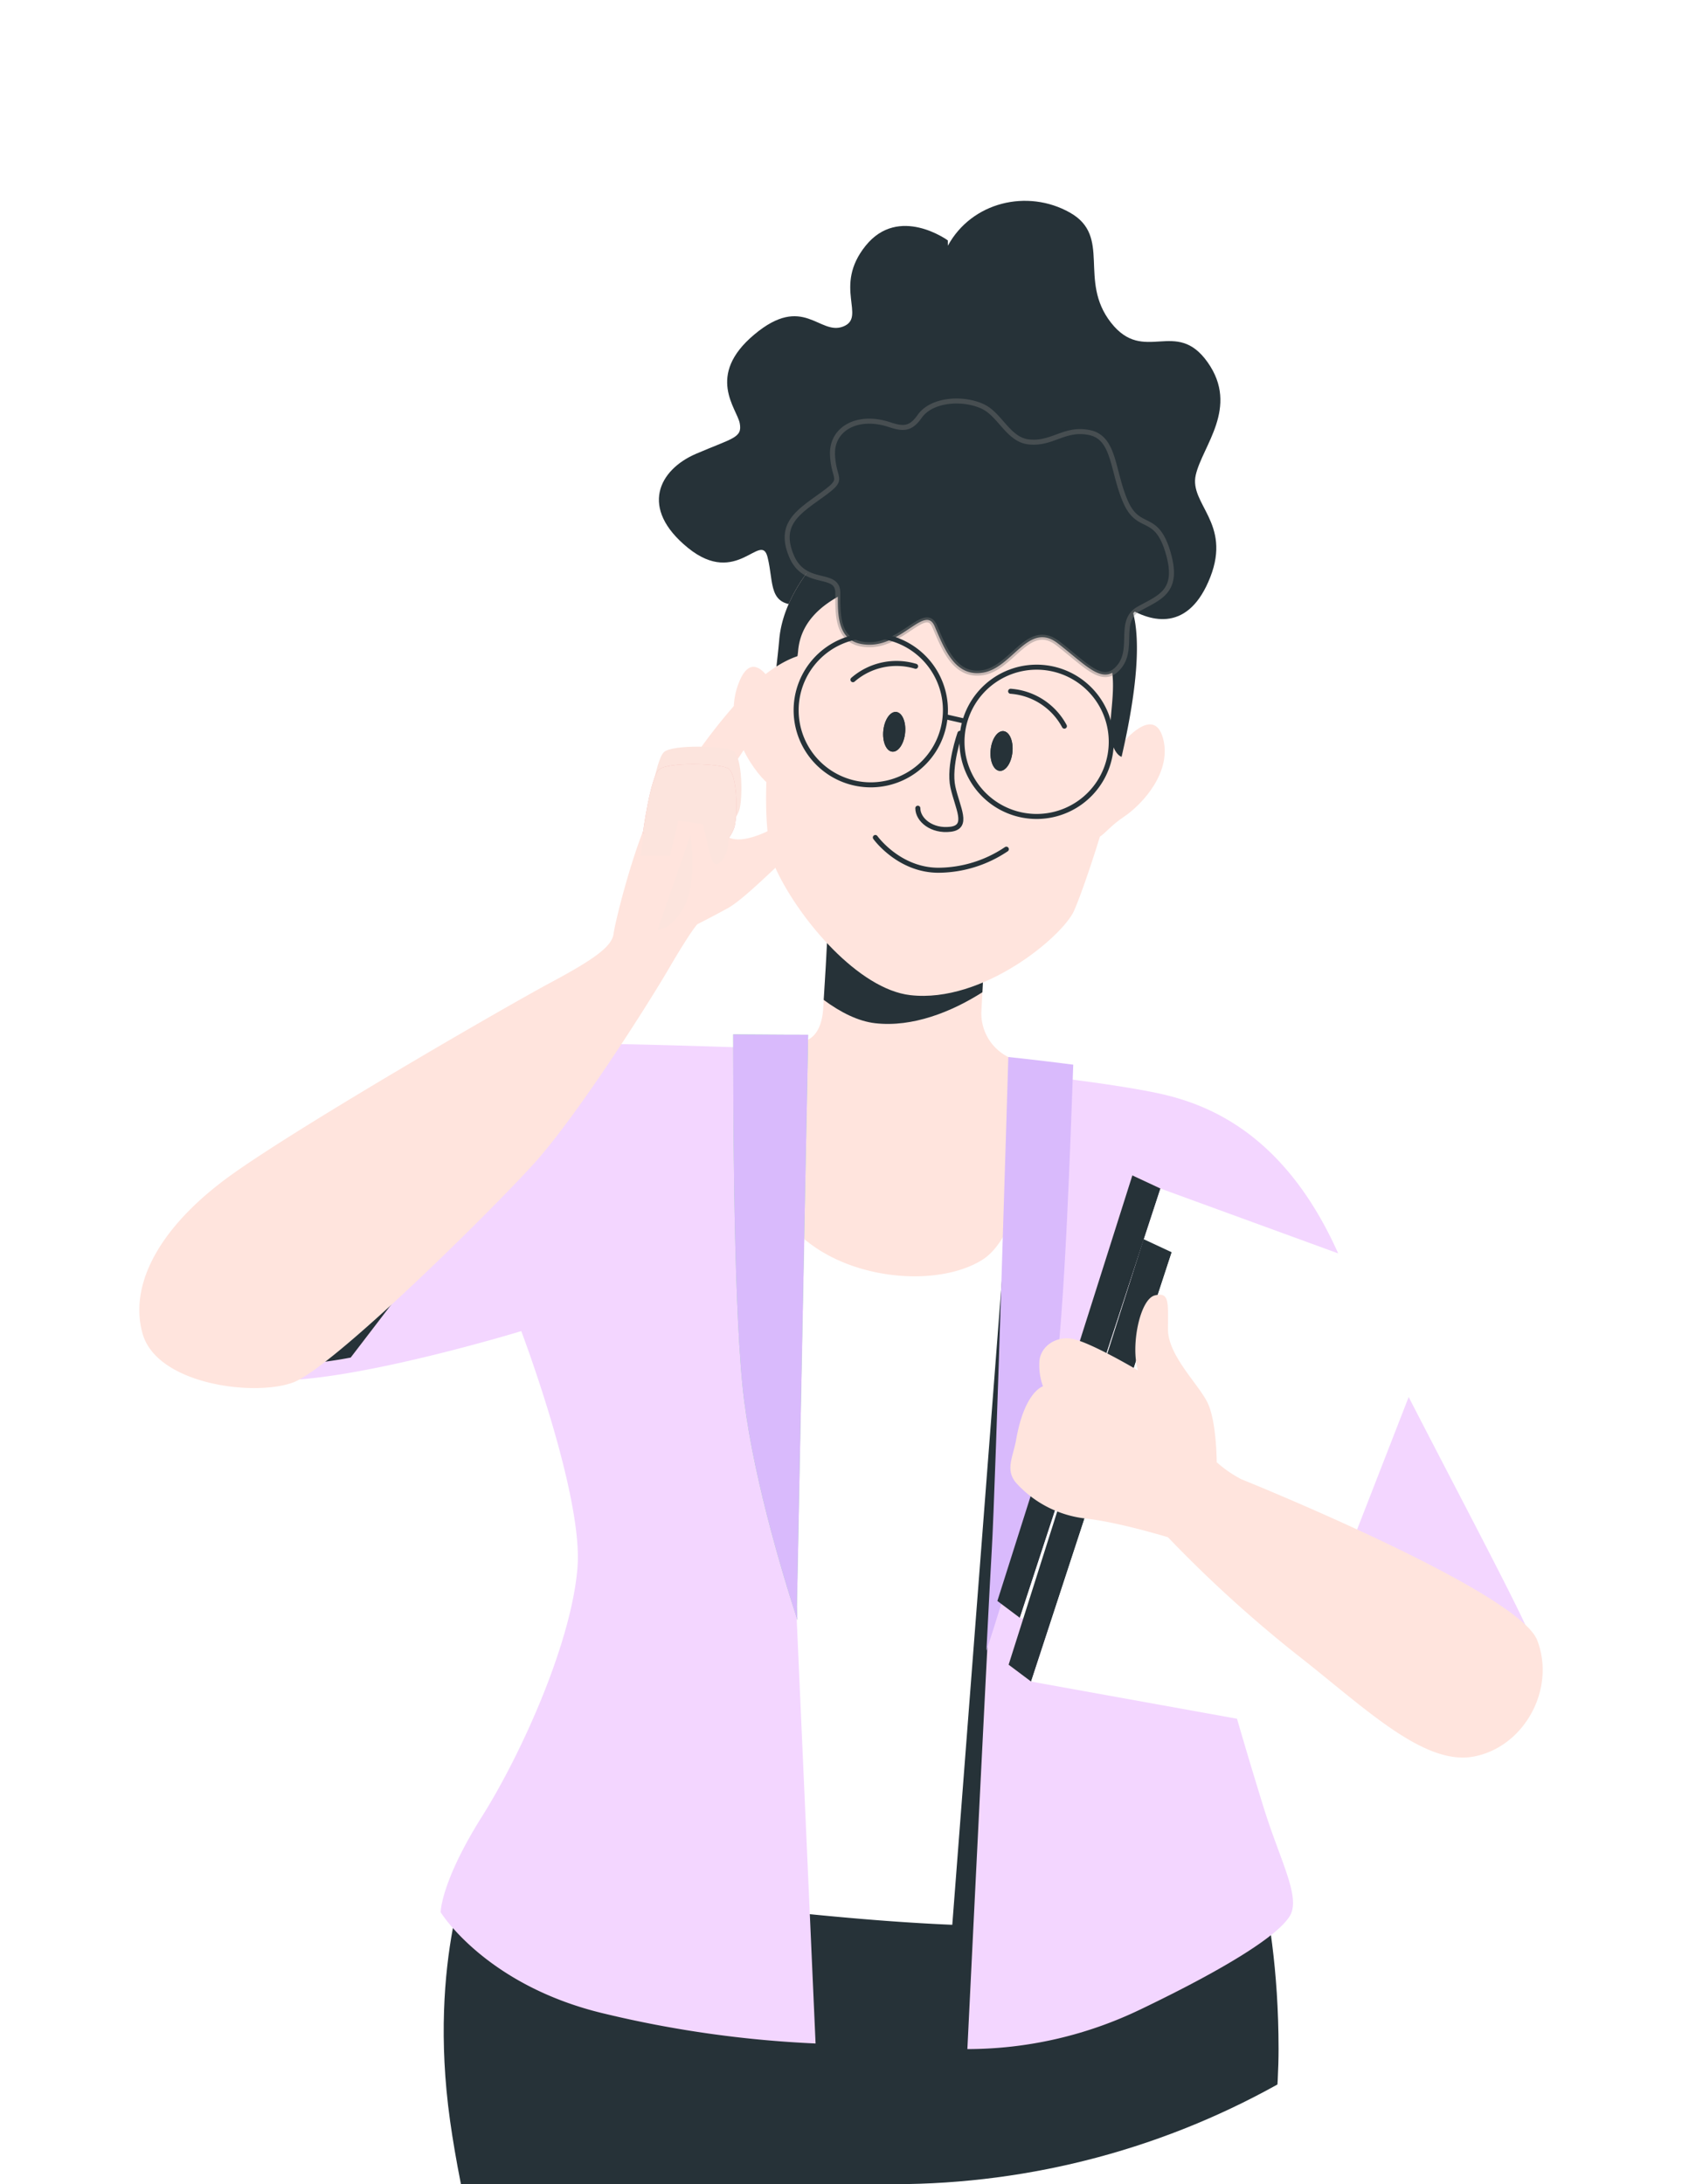 <svg xmlns="http://www.w3.org/2000/svg" xmlns:xlink="http://www.w3.org/1999/xlink" width="335" height="435" viewBox="0 0 335 435">
  <defs>
    <clipPath id="clip-path">
      <path id="Rectangle_17204" data-name="Rectangle 17204" d="M157,0h21A157,157,0,0,1,335,157V278A157,157,0,0,1,178,435H0a0,0,0,0,1,0,0V157A157,157,0,0,1,157,0Z" transform="translate(0 0)" fill="#fff"/>
    </clipPath>
    <clipPath id="clip-path-2">
      <rect id="Rectangle_17203" data-name="Rectangle 17203" width="281" height="645.42" fill="none"/>
    </clipPath>
    <filter id="Path_47465" x="32.726" y="198.918" width="138.705" height="217.056" filterUnits="userSpaceOnUse">
      <feOffset dy="3" input="SourceAlpha"/>
      <feGaussianBlur stdDeviation="3" result="blur"/>
      <feFlood flood-opacity="0.161"/>
      <feComposite operator="in" in2="blur"/>
      <feComposite in="SourceGraphic"/>
    </filter>
    <filter id="Path_47472" x="183.671" y="204.516" width="131.515" height="212.594" filterUnits="userSpaceOnUse">
      <feOffset dy="3" input="SourceAlpha"/>
      <feGaussianBlur stdDeviation="3" result="blur-2"/>
      <feFlood flood-opacity="0.161"/>
      <feComposite operator="in" in2="blur-2"/>
      <feComposite in="SourceGraphic"/>
    </filter>
    <filter id="Path_47504" x="18.747" y="121.237" width="161.854" height="164.217" filterUnits="userSpaceOnUse">
      <feOffset dy="3" input="SourceAlpha"/>
      <feGaussianBlur stdDeviation="3" result="blur-3"/>
      <feFlood flood-opacity="0.102"/>
      <feComposite operator="in" in2="blur-3"/>
      <feComposite in="SourceGraphic"/>
    </filter>
  </defs>
  <g id="Mask_Group_32744" data-name="Mask Group 32744" transform="translate(0)" clip-path="url(#clip-path)">
    <g id="Group_36166" data-name="Group 36166" transform="translate(27 40)">
      <g id="Group_36165" data-name="Group 36165" clip-path="url(#clip-path-2)">
        <path id="Path_47434" data-name="Path 47434" d="M140.667,435.362H105.979a1.788,1.788,0,0,1-1.788-1.788v-6.08a1.788,1.788,0,0,1,1.788-1.788h34.688a1.788,1.788,0,0,1,1.788,1.788v6.08a1.786,1.786,0,0,1-1.788,1.788" transform="translate(51.411 210.058)" fill="#263238"/>
        <path id="Path_47435" data-name="Path 47435" d="M160.725,301.8s-12.445,39.327-12.445,48.786,0,33.353-5.974,54.76-13.938,44.306-14.437,46.794a28.945,28.945,0,0,0-.5,4.978S144.3,481.508,144.3,484.994s-3.484,4.48-5.476,4.48H109.948s-1.991-1-2.987-9.957,1.493-25.388,1.493-27.379-2.987-28.873-7.467-44.306-4.48-41.319-3.983-47.79,2.987-16.925,2.987-20.411V312.75Z" transform="translate(47.758 148.918)" fill="#fff"/>
        <path id="Path_47436" data-name="Path 47436" d="M160.725,301.8s-12.445,39.327-12.445,48.786,0,33.353-5.974,54.76-13.938,44.306-14.437,46.794a28.945,28.945,0,0,0-.5,4.978S144.3,481.508,144.3,484.994s-3.484,4.48-5.476,4.48H109.948s-1.991-1-2.987-9.957,1.493-25.388,1.493-27.379-2.987-28.873-7.467-44.306-4.48-41.319-3.983-47.79,2.987-16.925,2.987-20.411V312.75Z" transform="translate(47.758 148.918)" fill="none"/>
        <path id="Path_47437" data-name="Path 47437" d="M117.409,420.034s4.785,4.785,4.1,7.177a12.508,12.508,0,0,1-1.708,3.76" transform="translate(57.934 207.259)" fill="none"/>
        <path id="Path_47438" data-name="Path 47438" d="M121.758,420.034s4.443,2.393,3.76,6.153a43.909,43.909,0,0,1-1.026,4.785" transform="translate(60.08 207.259)" fill="none"/>
        <path id="Path_47439" data-name="Path 47439" d="M124.976,419.8s5.127,5.469,3.076,8.2-3.12,3.238-3.12,3.238" transform="translate(61.646 207.146)" fill="none"/>
        <path id="Path_47440" data-name="Path 47440" d="M105.064,320.483s39.343,3.19,48.329-6.105l2.036-8.139-53.417,5.6Z" transform="translate(50.336 151.109)" fill="#263238"/>
        <path id="Path_47441" data-name="Path 47441" d="M105.064,320.483s39.343,3.19,48.329-6.105l2.036-8.139-53.417,5.6Z" transform="translate(50.336 151.109)" fill="none"/>
        <path id="Path_47442" data-name="Path 47442" d="M112.332,420.925s1.431-.358,4.292,1.788,3.934,5.721.715,7.152" transform="translate(55.428 207.688)" fill="none"/>
        <path id="Path_47443" data-name="Path 47443" d="M136.595,421.755c-1.52-2.5-3.265-5.235-4.964-7.835a60.812,60.812,0,0,0-27.95-.408c-.136,2.113-.227,4.235-.236,6.241a55.6,55.6,0,0,1,33.15,2" transform="translate(51.043 203.335)" fill="#263238"/>
        <path id="Path_47444" data-name="Path 47444" d="M106.534,435.362H69.342a1.788,1.788,0,0,1-1.788-1.788v-6.08a1.788,1.788,0,0,1,1.788-1.788h37.192a1.788,1.788,0,0,1,1.788,1.788v6.08a1.788,1.788,0,0,1-1.788,1.788" transform="translate(33.333 210.058)" fill="#263238"/>
        <path id="Path_47445" data-name="Path 47445" d="M63.688,300.852s15.469,34.376,13.75,46.982S67.7,387.94,74,407.992s13.75,43.544,14.9,46.982-13.75,24.637-16.616,29.221,4.583,6.3,9.167,6.3h24.064s3.438-1.145,3.438-6.3-5.157-26.355-2.292-39.533,9.167-42.4,15.469-69.9,4.583-60.732,4.583-60.732Z" transform="translate(31.426 148.451)" fill="#fff"/>
        <path id="Path_47446" data-name="Path 47446" d="M63.688,300.852s15.469,34.376,13.75,46.982S67.7,387.94,74,407.992s13.75,43.544,14.9,46.982-13.75,24.637-16.616,29.221,4.583,6.3,9.167,6.3h24.064s3.438-1.145,3.438-6.3-5.157-26.355-2.292-39.533,9.167-42.4,15.469-69.9,4.583-60.732,4.583-60.732Z" transform="translate(31.426 148.451)" fill="none"/>
        <path id="Path_47447" data-name="Path 47447" d="M75.168,422.407s-5.127,5.469-3.418,7.177" transform="translate(35.231 208.43)" fill="none"/>
        <path id="Path_47448" data-name="Path 47448" d="M78.161,422.636s-4.443,4.443-2.734,7.177" transform="translate(37.025 208.543)" fill="none"/>
        <path id="Path_47449" data-name="Path 47449" d="M81.974,422.407s-4.785,5.127-2.05,7.519" transform="translate(39.021 208.43)" fill="none"/>
        <path id="Path_47450" data-name="Path 47450" d="M69.469,316.25s37.137,9.158,55.451,1.526l.194-7.077-58.19-3.1Z" transform="translate(33.023 151.781)" fill="#263238"/>
        <path id="Path_47451" data-name="Path 47451" d="M69.469,316.25s37.137,9.158,55.451,1.526l.194-7.077-58.19-3.1Z" transform="translate(33.023 151.781)" fill="none"/>
        <path id="Path_47452" data-name="Path 47452" d="M86.909,420.918a11.284,11.284,0,0,0-2.861,4.291c-1.431,3.218-.358,4.649,2.146,5.364" transform="translate(41.156 207.695)" fill="none"/>
        <path id="Path_47453" data-name="Path 47453" d="M103.864,421.536c-.3-1.98-.638-4.2-.959-6.57-11.365-3.359-19.434-2.787-24.74-1.28-2.022,3.25-4.2,6.559-6.039,9.34a3.011,3.011,0,0,0,2.083-.851c.088-.084,8.4-7.821,29.655-.639" transform="translate(35.589 203.537)" fill="#263238"/>
        <path id="Path_47454" data-name="Path 47454" d="M46.828,226.887s-8.961,20.161-4.48,52.27,19.415,74.672,19.415,74.672,30.615,8.961,70.938,8.961,59.737-9.707,59.737-9.707,14.934-56.75,14.934-88.113-8.214-49.283-8.214-49.283-71.685,15.681-138.143-6.72Z" transform="translate(20.277 103.111)" fill="#263238"/>
        <path id="Path_47455" data-name="Path 47455" d="M46.828,226.887s-8.961,20.161-4.48,52.27,19.415,74.672,19.415,74.672,30.615,8.961,70.938,8.961,59.737-9.707,59.737-9.707,14.934-56.75,14.934-88.113-8.214-49.283-8.214-49.283-71.685,15.681-138.143-6.72Z" transform="translate(20.277 103.111)" fill="none"/>
        <line id="Line_117" data-name="Line 117" x2="2.546" y2="3.653" transform="translate(160.806 424.195)" fill="none"/>
        <line id="Line_118" data-name="Line 118" x2="29.198" y2="41.877" transform="translate(128.631 378.051)" fill="none"/>
        <line id="Line_119" data-name="Line 119" x2="16.903" y2="22.385" transform="translate(153.758 400.893)" fill="none"/>
        <path id="Path_47456" data-name="Path 47456" d="M70.53,310.032s44.315,9.137,98.679-1.828" transform="translate(34.802 152.078)" fill="none"/>
        <path id="Path_47457" data-name="Path 47457" d="M115.391,113.706l-33.6-2.24s8.214,54.51-3.734,88.113-20.908,57.5-20.908,57.5l-8.214,15.681s26.135,9.707,53.764,12.694,53.017,4.48,66.458,1.493a213.149,213.149,0,0,0,26.882-8.214s-25.388-64.964-25.388-100.06-8.038-61.633-8.038-61.633l-12.933-1.523Z" transform="translate(24.145 55.001)" fill="#fff"/>
        <path id="Path_47458" data-name="Path 47458" d="M115.391,113.706l-33.6-2.24s8.214,54.51-3.734,88.113-20.908,57.5-20.908,57.5l-8.214,15.681s26.135,9.707,53.764,12.694,53.017,4.48,66.458,1.493a213.149,213.149,0,0,0,26.882-8.214s-25.388-64.964-25.388-100.06-8.038-61.633-8.038-61.633l-12.933-1.523Z" transform="translate(24.145 55.001)" fill="none"/>
        <path id="Path_47459" data-name="Path 47459" d="M119.272,139.8,108.916,274.426l9.061,1.295Z" transform="translate(53.743 68.983)" fill="#263238"/>
        <path id="Path_47460" data-name="Path 47460" d="M119.272,139.8,108.916,274.426l9.061,1.295Z" transform="translate(53.743 68.983)" fill="none"/>
        <path id="Path_47461" data-name="Path 47461" d="M97.182,87.716c1.623,2.525-.087,25.06-.33,29.677-.239,4.525-2.266,7.909-7.137,6.538-10.478-2.947-8.214,4.107-8.214,4.107s-1.493,16.428,6.72,29.869,30.242,16.054,40.323,9.707,11.574-37.176,11.574-37.176l-6.41-3.2a9.722,9.722,0,0,1-5.37-8.958l.953-17.866S107.264,103.4,97.182,87.716" transform="translate(40.114 43.282)" fill="#ffe4dd"/>
        <path id="Path_47462" data-name="Path 47462" d="M97.182,87.716c1.623,2.525-.087,25.06-.33,29.677-.239,4.525-2.266,7.909-7.137,6.538-10.478-2.947-8.214,4.107-8.214,4.107s-1.493,16.428,6.72,29.869,30.242,16.054,40.323,9.707,11.574-37.176,11.574-37.176l-6.41-3.2a9.722,9.722,0,0,1-5.37-8.958l.953-17.866S107.264,103.4,97.182,87.716Z" transform="translate(40.114 43.282)" fill="none"/>
        <path id="Path_47463" data-name="Path 47463" d="M124.121,100.41S102.093,103.4,92.012,87.716c1.487,2.313.179,21.393-.239,28.141,3.366,2.5,6.876,4.255,10.245,4.643,7.428.857,15.221-2.251,21.361-6.166Z" transform="translate(45.284 43.282)" fill="#263238"/>
        <path id="Path_47464" data-name="Path 47464" d="M124.121,100.41S102.093,103.4,92.012,87.716c1.487,2.313.179,21.393-.239,28.141,3.366,2.5,6.876,4.255,10.245,4.643,7.428.857,15.221-2.251,21.361-6.166Z" transform="translate(45.284 43.282)" fill="none"/>
        <g transform="matrix(1, 0, 0, 1, -27, -40)" filter="url(#Path_47465)">
          <path id="Path_47465-2" data-name="Path 47465" d="M129.087,111.6s-18.684-.738-35.484-1.111-25.015,1.12-31.362,4.48-47.79,41.816-50.4,48.163S6.544,177.039,22.6,177.413s49.349-9.8,49.349-9.8,12.321,32.482,11.2,47.043-10.827,36.589-19.041,49.657-8.214,19.041-8.214,19.041,8.961,14.561,32.482,20.161a221.541,221.541,0,0,0,42.19,5.974l-3.734-84.006Z" transform="translate(31.87 94.49)" fill="#f3d6ff"/>
        </g>
        <path id="Path_47466" data-name="Path 47466" d="M129.087,111.6s-18.684-.738-35.484-1.111-25.015,1.12-31.362,4.48-47.79,41.816-50.4,48.163S6.544,177.039,22.6,177.413s49.349-9.8,49.349-9.8,12.321,32.482,11.2,47.043-10.827,36.589-19.041,49.657-8.214,19.041-8.214,19.041,8.961,14.561,32.482,20.161a221.541,221.541,0,0,0,42.19,5.974l-3.734-84.006Z" transform="translate(4.865 54.489)" fill="none"/>
        <path id="Path_47467" data-name="Path 47467" d="M48.4,137.4,54.365,154.3l-8.872-11.075" transform="translate(22.447 67.8)" fill="none"/>
        <path id="Path_47468" data-name="Path 47468" d="M57.3,136.966,10.787,161.085c1.674,1.84,5.079,3.087,11.353,3.233a84.79,84.79,0,0,0,15.384-1.531Z" transform="translate(5.323 67.584)" fill="#263238"/>
        <path id="Path_47469" data-name="Path 47469" d="M57.3,136.966,10.787,161.085c1.674,1.84,5.079,3.087,11.353,3.233a84.79,84.79,0,0,0,15.384-1.531Z" transform="translate(5.323 67.584)" fill="none"/>
        <path id="Path_47470" data-name="Path 47470" d="M79.7,111.16c.039,11.062-.076,50.382,1.844,69.9,1.613,16.4,7.676,36.662,10.947,46.728l-.119-2.672,2.257-113.883s-6.316,0-14.928-.075" transform="translate(39.326 54.85)" fill="#92e3a9"/>
        <path id="Path_47471" data-name="Path 47471" d="M79.7,111.16c.039,11.062-.076,50.382,1.844,69.9,1.613,16.4,7.676,36.662,10.947,46.728l-.119-2.672,2.257-113.883S88.312,111.235,79.7,111.16Z" transform="translate(39.326 54.85)" fill="#d9bafc"/>
        <g transform="matrix(1, 0, 0, 1, -27, -40)" filter="url(#Path_47472)">
          <path id="Path_47472-2" data-name="Path 47472" d="M119.084,114.177s-2.551,85.931-3.3,98.252-4.854,96.326-4.854,96.326a79.474,79.474,0,0,0,34.349-7.841c17.921-8.587,27.629-14.934,29.869-18.668s-1.867-10.827-5.227-21.655-8.214-27.255-9.334-32.856-.373-19.415-.373-19.415,17.921,17.548,23.148,16.054,40.323,8.587,41.069,5.974-29.122-56.377-39.576-79.9S159.47,120.742,149.389,118.5s-30.3-4.325-30.3-4.325" transform="translate(81.74 96.34)" fill="#f3d6ff"/>
        </g>
        <path id="Path_47473" data-name="Path 47473" d="M119.084,114.177s-2.551,85.931-3.3,98.252-4.854,96.326-4.854,96.326a79.474,79.474,0,0,0,34.349-7.841c17.921-8.587,27.629-14.934,29.869-18.668s-1.867-10.827-5.227-21.655-8.214-27.255-9.334-32.856-.373-19.415-.373-19.415,17.921,17.548,23.148,16.054,40.323,8.587,41.069,5.974-29.122-56.377-39.576-79.9S159.47,120.742,149.389,118.5,119.084,114.177,119.084,114.177Z" transform="translate(54.738 56.339)" fill="none"/>
        <path id="Path_47474" data-name="Path 47474" d="M130.765,115.7c-7.022-.914-12.933-1.523-12.933-1.523s-2.551,85.931-3.3,98.252c-.185,3.051-.576,10.5-1.06,19.987,3.333-10.173,11.06-34.813,13.381-51.349,2.361-16.825,3.415-52.608,3.91-65.366" transform="translate(55.992 56.339)" fill="#d9bafc"/>
        <path id="Path_47475" data-name="Path 47475" d="M130.765,115.7c-7.022-.914-12.933-1.523-12.933-1.523s-2.551,85.931-3.3,98.252c-.185,3.051-.576,10.5-1.06,19.987,3.333-10.173,11.06-34.813,13.381-51.349C129.216,164.241,130.271,128.459,130.765,115.7Z" transform="translate(55.992 56.339)" fill="none"/>
        <path id="Path_47476" data-name="Path 47476" d="M141.815,129.966l-26.882,84.752,4.48,3.36,28-85.5Z" transform="translate(56.712 64.13)" fill="#263238"/>
        <path id="Path_47477" data-name="Path 47477" d="M141.815,129.966l-26.882,84.752,4.48,3.36,28-85.5Z" transform="translate(56.712 64.13)" fill="none"/>
        <path id="Path_47478" data-name="Path 47478" d="M145.935,131.716l51.15,18.668-29.5,75.792-49.657-8.961Z" transform="translate(58.192 64.993)" fill="#fff"/>
        <path id="Path_47479" data-name="Path 47479" d="M145.935,131.716l51.15,18.668-29.5,75.792-49.657-8.961Z" transform="translate(58.192 64.993)" fill="none"/>
        <path id="Path_47480" data-name="Path 47480" d="M143.315,138.466l-26.882,84.752,4.48,3.36,28-85.5Z" transform="translate(57.452 68.324)" fill="#263238"/>
        <path id="Path_47481" data-name="Path 47481" d="M143.315,138.466l-26.882,84.752,4.48,3.36,28-85.5Z" transform="translate(57.452 68.324)" fill="none"/>
        <path id="Path_47482" data-name="Path 47482" d="M147.435,140.216l51.15,18.668-29.5,75.792-49.657-8.961Z" transform="translate(58.932 69.187)" fill="#fff"/>
        <path id="Path_47483" data-name="Path 47483" d="M147.435,140.216l51.15,18.668-29.5,75.792-49.657-8.961Z" transform="translate(58.932 69.187)" fill="none"/>
        <path id="Path_47484" data-name="Path 47484" d="M142.078,160.947S132,154.973,128.637,154.6s-6.208,1.91-6.208,4.9a12.363,12.363,0,0,0,.73,4.63s-3.654.975-5.349,10.635c-.594,3.39-2.24,5.974,0,8.587a21.914,21.914,0,0,0,13.814,7.094c6.72.747,16.428,3.734,16.428,3.734a255.4,255.4,0,0,0,25.388,23.148c13.441,10.454,25.388,22.4,35.469,20.535s16.428-13.441,12.694-23.148S164.48,183.348,162.613,182.6a24.382,24.382,0,0,1-4.854-3.36s0-8.214-1.867-11.947-7.841-9.334-7.841-14.561.373-7.467-2.613-6.72-4.854,10.081-3.36,14.934" transform="translate(57.568 71.978)" fill="#ffe4dd"/>
        <path id="Path_47485" data-name="Path 47485" d="M142.078,160.947S132,154.973,128.637,154.6s-6.208,1.91-6.208,4.9a12.363,12.363,0,0,0,.73,4.63s-3.654.975-5.349,10.635c-.594,3.39-2.24,5.974,0,8.587a21.914,21.914,0,0,0,13.814,7.094c6.72.747,16.428,3.734,16.428,3.734a255.4,255.4,0,0,0,25.388,23.148c13.441,10.454,25.388,22.4,35.469,20.535s16.428-13.441,12.694-23.148S164.48,183.348,162.613,182.6a24.382,24.382,0,0,1-4.854-3.36s0-8.214-1.867-11.947-7.841-9.334-7.841-14.561.373-7.467-2.613-6.72S140.585,156.093,142.078,160.947Z" transform="translate(57.568 71.978)" fill="none"/>
        <path id="Path_47486" data-name="Path 47486" d="M89.156,68.822s-4.752-11.88-8.184-3.959c-4.25,9.809,3.961,19.536,6.072,20.856s2.112-16.9,2.112-16.9" transform="translate(39.36 30.662)" fill="#ffe4dd"/>
        <path id="Path_47487" data-name="Path 47487" d="M89.156,68.822s-4.752-11.88-8.184-3.959c-4.25,9.809,3.961,19.536,6.072,20.856S89.156,68.822,89.156,68.822Z" transform="translate(39.36 30.662)" fill="none"/>
        <path id="Path_47488" data-name="Path 47488" d="M133.55,73.424s6.057-7.455,7.921-.932-3.728,13.045-7.921,15.841-5.591,6.523-5.591,1.4,5.591-16.307,5.591-16.307" transform="translate(63.139 34.45)" fill="#ffe4dd"/>
        <path id="Path_47489" data-name="Path 47489" d="M133.55,73.424s6.057-7.455,7.921-.932-3.728,13.045-7.921,15.841-5.591,6.523-5.591,1.4S133.55,73.424,133.55,73.424Z" transform="translate(63.139 34.45)" fill="none"/>
        <path id="Path_47490" data-name="Path 47490" d="M127.341,7.879S117.574.751,110.973,8.935s.264,14.256-4.488,16.1-7.92-6.6-17.688,1.585-3.432,14.784-2.9,17.688-1.32,2.9-8.711,6.072S65.831,61.207,75.6,69.128,90.117,65.7,91.437,70.975s0,9.767,6.6,9.5,19.8-11.087,27.984-6.072,17.16,17.687,23.232,13.728,8.184-10.824,13.463-7.393,12.672,5.016,16.9-5.808-4.223-14.519-2.9-20.327,8.711-13.463,2.376-22.439-12.672.529-19.271-7.92.264-17.16-8.184-21.912-19.536-2.112-24.288,6.6" transform="translate(34.438 0)" fill="#263238"/>
        <path id="Path_47491" data-name="Path 47491" d="M97.426,48.914S87.642,57.3,86.71,68.016s-5.125,36.341-.466,46.125,16.28,23.508,26.556,24.694c14.444,1.667,30.284-11.647,32.614-16.773s14.949-41.473,12.113-57.773c-3.726-21.432-39.6-35.409-60.1-15.375" transform="translate(41.491 19.357)" fill="#ffe4dd"/>
        <path id="Path_47492" data-name="Path 47492" d="M97.426,48.914S87.642,57.3,86.71,68.016s-5.125,36.341-.466,46.125,16.28,23.508,26.556,24.694c14.444,1.667,30.284-11.647,32.614-16.773s14.949-41.473,12.113-57.773C153.8,42.856,117.926,28.879,97.426,48.914Z" transform="translate(41.491 19.357)" fill="none"/>
        <path id="Path_47493" data-name="Path 47493" d="M157.091,64.288c-3.728-21.432-39.6-35.409-60.1-15.375,0,0-9.783,8.386-10.715,19.1-.264,3.035-.789,7.264-1.3,11.989a14.249,14.249,0,0,0,5.048-9.646c.529-6.6,6.072-13.463,27.191-16.368s33,12.672,34.848,18.215-.791,12.936.529,16.632c.493,1.378,1.132,2.277,1.864,2.537,2.318-10.039,3.82-20.3,2.64-27.088" transform="translate(41.928 19.357)" fill="#263238"/>
        <path id="Path_47494" data-name="Path 47494" d="M113.914,29.012a5.359,5.359,0,0,0-.612.724c-1.743,2.475-3.118,2.633-6.019,1.667-6.337-2.112-11.616.792-11.352,6.072s2.64,4.488-2.112,7.92S85.108,51.2,87.747,57.538s9.24,2.9,9.24,7.392-.264,10.3,6.335,10.3,11.087-7.92,12.936-3.7,3.961,10.3,9.767,9.24,8.976-10.3,14.784-5.808,8.976,8.448,12.143,4.752-.264-9.24,3.961-11.616,8.184-3.432,5.808-11.352-5.808-3.961-8.448-10.031-2.112-12.672-7.128-13.728S139.753,35.362,135,34.836c-4.053-.45-5.659-5.378-9.094-7.028-3.451-1.659-9.147-1.626-12,1.2" transform="translate(42.88 13.172)" fill="#263238"/>
        <path id="Path_47495" data-name="Path 47495" d="M113.914,29.012a5.359,5.359,0,0,0-.612.724c-1.743,2.475-3.118,2.633-6.019,1.667-6.337-2.112-11.616.792-11.352,6.072s2.64,4.488-2.112,7.92S85.108,51.2,87.747,57.538s9.24,2.9,9.24,7.392-.264,10.3,6.335,10.3,11.087-7.92,12.936-3.7,3.961,10.3,9.767,9.24,8.976-10.3,14.784-5.808,8.976,8.448,12.143,4.752-.264-9.24,3.961-11.616,8.184-3.432,5.808-11.352-5.808-3.961-8.448-10.031-2.112-12.672-7.128-13.728S139.753,35.362,135,34.836c-4.053-.45-5.659-5.378-9.094-7.028C122.458,26.149,116.762,26.182,113.914,29.012Z" transform="translate(42.88 13.172)" fill="none"/>
        <path id="Path_47496" data-name="Path 47496" d="M112.713,71.012s-2.33,6.523-1.4,10.715,3.262,7.92-.466,8.386-6.523-1.864-6.523-4.194" transform="translate(51.478 35.04)" fill="none"/>
        <path id="Path_47497" data-name="Path 47497" d="M98.66,84.9s4.66,6.523,12.579,6.523a24.453,24.453,0,0,0,13.511-4.194" transform="translate(48.682 41.894)" fill="none"/>
        <path id="Path_47498" data-name="Path 47498" d="M104.073,72.332c-.217,2.185-1.363,3.859-2.561,3.741s-1.994-1.986-1.777-4.17,1.362-3.859,2.561-3.741,1.994,1.985,1.777,4.17" transform="translate(49.195 33.631)" fill="#263238"/>
        <path id="Path_47499" data-name="Path 47499" d="M118.386,74.893c-.217,2.185-1.364,3.859-2.561,3.74s-1.994-1.986-1.777-4.17,1.363-3.859,2.561-3.741,1.992,1.986,1.777,4.171" transform="translate(56.257 34.894)" fill="#263238"/>
        <path id="Path_47500" data-name="Path 47500" d="M117.825,72.554a14.866,14.866,0,1,1-15.146-14.58A14.866,14.866,0,0,1,117.825,72.554Z" transform="translate(43.469 28.605)" fill="none"/>
        <path id="Path_47501" data-name="Path 47501" d="M139.942,76.772A14.865,14.865,0,1,1,124.8,62.192,14.866,14.866,0,0,1,139.942,76.772Z" transform="translate(54.383 30.686)" fill="none"/>
        <line id="Line_120" data-name="Line 120" x2="3.48" y2="0.799" transform="translate(161.324 102.747)" fill="none"/>
        <line id="Line_121" data-name="Line 121" x1="4.64" y1="1.066" transform="translate(127.132 96.18)" fill="none"/>
        <line id="Line_122" data-name="Line 122" x2="3.477" y2="0.656" transform="translate(194.326 107.459)" fill="none"/>
        <path id="Path_47502" data-name="Path 47502" d="M95.673,64.918a13.223,13.223,0,0,1,12.481-2.675" transform="translate(47.208 30.453)" fill="none"/>
        <path id="Path_47503" data-name="Path 47503" d="M127.408,72.349A13.226,13.226,0,0,0,116.7,65.4" transform="translate(57.583 32.272)" fill="none"/>
        <g transform="matrix(1, 0, 0, 1, -27, -40)" filter="url(#Path_47504)">
          <path id="Path_47504-2" data-name="Path 47504" d="M111.954,77.624a110.121,110.121,0,0,1,10.7-12.908c5.666-5.666,13.221-8.186,13.221-4.722s-5.037,4.092-8.5,8.5-11.647,16.054-11.962,19.2,0,8.5,5.666,7.555,11.962-6.3,14.8-8.186,10.7,0,7.87,2.518-7.87,3.777-11.962,7.24-10.7,10.388-14.167,12.278-5.981,3.148-5.981,3.148-1.259,1.259-5.666,8.814-18.259,29.277-26.758,38.722-40.3,40.925-48.165,43.758-27.073.315-29.906-9.76,3.778-21.722,17.944-31.8S73.548,128.619,82.363,123.9s12.278-7.24,12.593-9.76,4.407-18.889,8.185-25.5a47.577,47.577,0,0,1,8.813-11.014" transform="translate(27.25 68.82)" fill="#ffe4dd"/>
        </g>
        <path id="Path_47505" data-name="Path 47505" d="M111.954,77.624a110.121,110.121,0,0,1,10.7-12.908c5.666-5.666,13.221-8.186,13.221-4.722s-5.037,4.092-8.5,8.5-11.647,16.054-11.962,19.2,0,8.5,5.666,7.555,11.962-6.3,14.8-8.186,10.7,0,7.87,2.518-7.87,3.777-11.962,7.24-10.7,10.388-14.167,12.278-5.981,3.148-5.981,3.148-1.259,1.259-5.666,8.814-18.259,29.277-26.758,38.722-40.3,40.925-48.165,43.758-27.073.315-29.906-9.76,3.778-21.722,17.944-31.8S73.548,128.619,82.363,123.9s12.278-7.24,12.593-9.76,4.407-18.889,8.185-25.5A47.577,47.577,0,0,1,111.954,77.624Z" transform="translate(0.247 28.823)" fill="none"/>
        <path id="Path_47506" data-name="Path 47506" d="M68.321,86.539s1.493-11.2,3.236-12.694,11.7-1.244,13.69-.249,1.991,9.957,1.244,11.947-1.991,3.236-2.737,2.49-2.24-8.214-2.24-8.214l-5.227-.747-1.743,7.467" transform="translate(33.712 35.915)" fill="#fce4dd"/>
        <path id="Path_47507" data-name="Path 47507" d="M68.321,86.539s1.493-11.2,3.236-12.694,11.7-1.244,13.69-.249,1.991,9.957,1.244,11.947-1.991,3.236-2.737,2.49-2.24-8.214-2.24-8.214l-5.227-.747-1.743,7.467" transform="translate(33.712 35.915)" fill="none"/>
        <path id="Path_47508" data-name="Path 47508" d="M67.654,88.873s1.493-11.2,3.236-12.694,11.7-1.244,13.69-.249,1.991,9.957,1.244,11.947-1.991,3.236-2.737,2.49-2.24-8.214-2.24-8.214l-5.227-.747-1.743,7.467" transform="translate(33.383 37.067)" fill="#f3afae"/>
        <path id="Path_47509" data-name="Path 47509" d="M67.654,88.873s1.493-11.2,3.236-12.694,11.7-1.244,13.69-.249,1.991,9.957,1.244,11.947-1.991,3.236-2.737,2.49-2.24-8.214-2.24-8.214l-5.227-.747-1.743,7.467" transform="translate(33.383 37.067)" fill="#fce4dd"/>
        <path id="Path_47510" data-name="Path 47510" d="M67.321,91.695s1.416-10.615,3.066-12.03,11.087-1.18,12.973-.236,1.886,9.436,1.18,11.322-1.888,3.066-2.594,2.36-2.124-7.784-2.124-7.784l-4.954-.708-1.652,7.076" transform="translate(33.218 38.815)" fill="#fce4dd"/>
        <path id="Path_47511" data-name="Path 47511" d="M67.321,91.695s1.416-10.615,3.066-12.03,11.087-1.18,12.973-.236,1.886,9.436,1.18,11.322-1.888,3.066-2.594,2.36-2.124-7.784-2.124-7.784l-4.954-.708-1.652,7.076" transform="translate(33.218 38.815)" fill="none"/>
        <path id="Path_47512" data-name="Path 47512" d="M76.178,84.556s1.35,9.261-1.157,14.085-5.4,4.824-5.4,4.824" transform="translate(34.352 41.723)" fill="#fce4dd"/>
        <path id="Path_47513" data-name="Path 47513" d="M76.178,84.556s1.35,9.261-1.157,14.085-5.4,4.824-5.4,4.824" transform="translate(34.352 41.723)" fill="none"/>
      </g>
    </g>
    <path id="Path_47433" data-name="Path 47433" d="M0,370.764Z" fill="#f5c94e" stroke="#707070" stroke-width="1"/>
    <path id="Path_47514" data-name="Path 47514" d="M113.914,29.012a5.359,5.359,0,0,0-.612.724c-1.743,2.475-3.118,2.633-6.019,1.667-6.337-2.112-11.616.792-11.352,6.072s2.64,4.488-2.112,7.92S85.108,51.2,87.747,57.538s9.24,2.9,9.24,7.392-.264,10.3,6.335,10.3,11.087-7.92,12.936-3.7,3.961,10.3,9.767,9.24,8.976-10.3,14.784-5.808,8.976,8.448,12.143,4.752-.264-9.24,3.961-11.616,8.184-3.432,5.808-11.352-5.808-3.961-8.448-10.031-2.112-12.672-7.128-13.728S139.753,35.362,135,34.836c-4.053-.45-5.659-5.378-9.094-7.028C122.458,26.149,116.762,26.182,113.914,29.012Z" transform="translate(69.88 53.172)" fill="none" stroke="#787878" stroke-linecap="round" stroke-linejoin="round" stroke-width="1" opacity="0.404"/>
    <path id="Path_47515" data-name="Path 47515" d="M112.713,71.012s-2.33,6.523-1.4,10.715,3.262,7.92-.466,8.386-6.523-1.864-6.523-4.194" transform="translate(78.478 75.04)" fill="none" stroke="#263238" stroke-linecap="round" stroke-linejoin="round" stroke-width="1"/>
    <path id="Path_47516" data-name="Path 47516" d="M98.66,84.9s4.66,6.523,12.579,6.523a24.453,24.453,0,0,0,13.511-4.194" transform="translate(75.682 81.894)" fill="none" stroke="#263238" stroke-linecap="round" stroke-linejoin="round" stroke-width="1"/>
    <path id="Path_47517" data-name="Path 47517" d="M104.073,72.332c-.217,2.185-1.363,3.859-2.561,3.741s-1.994-1.986-1.777-4.17,1.362-3.859,2.561-3.741,1.994,1.985,1.777,4.17" transform="translate(76.195 73.63)" fill="#263238" stroke="rgba(0,0,0,0)" stroke-width="1"/>
    <path id="Path_47518" data-name="Path 47518" d="M118.386,74.893c-.217,2.185-1.364,3.859-2.561,3.74s-1.994-1.986-1.777-4.17,1.363-3.859,2.561-3.741,1.992,1.986,1.777,4.171" transform="translate(83.257 74.894)" fill="#263238" stroke="rgba(0,0,0,0)" stroke-width="1"/>
    <path id="Path_47519" data-name="Path 47519" d="M117.825,72.554a14.866,14.866,0,1,1-15.146-14.58A14.866,14.866,0,0,1,117.825,72.554Z" transform="translate(70.469 68.605)" fill="none" stroke="#263238" stroke-linecap="round" stroke-linejoin="round" stroke-width="1"/>
    <path id="Path_47520" data-name="Path 47520" d="M139.942,76.772A14.865,14.865,0,1,1,124.8,62.192,14.866,14.866,0,0,1,139.942,76.772Z" transform="translate(81.383 70.686)" fill="none" stroke="#263238" stroke-linecap="round" stroke-linejoin="round" stroke-width="1"/>
    <line id="Line_123" data-name="Line 123" x2="3.48" y2="0.799" transform="translate(188.324 142.747)" fill="none" stroke="#263238" stroke-linecap="round" stroke-linejoin="round" stroke-width="1"/>
    <path id="Path_47521" data-name="Path 47521" d="M95.673,64.918a13.223,13.223,0,0,1,12.481-2.675" transform="translate(74.208 70.453)" fill="none" stroke="#263238" stroke-linecap="round" stroke-linejoin="round" stroke-width="1"/>
    <path id="Path_47522" data-name="Path 47522" d="M127.408,72.349A13.226,13.226,0,0,0,116.7,65.4" transform="translate(84.583 72.272)" fill="none" stroke="#263238" stroke-linecap="round" stroke-linejoin="round" stroke-width="1"/>
  </g>
</svg>
